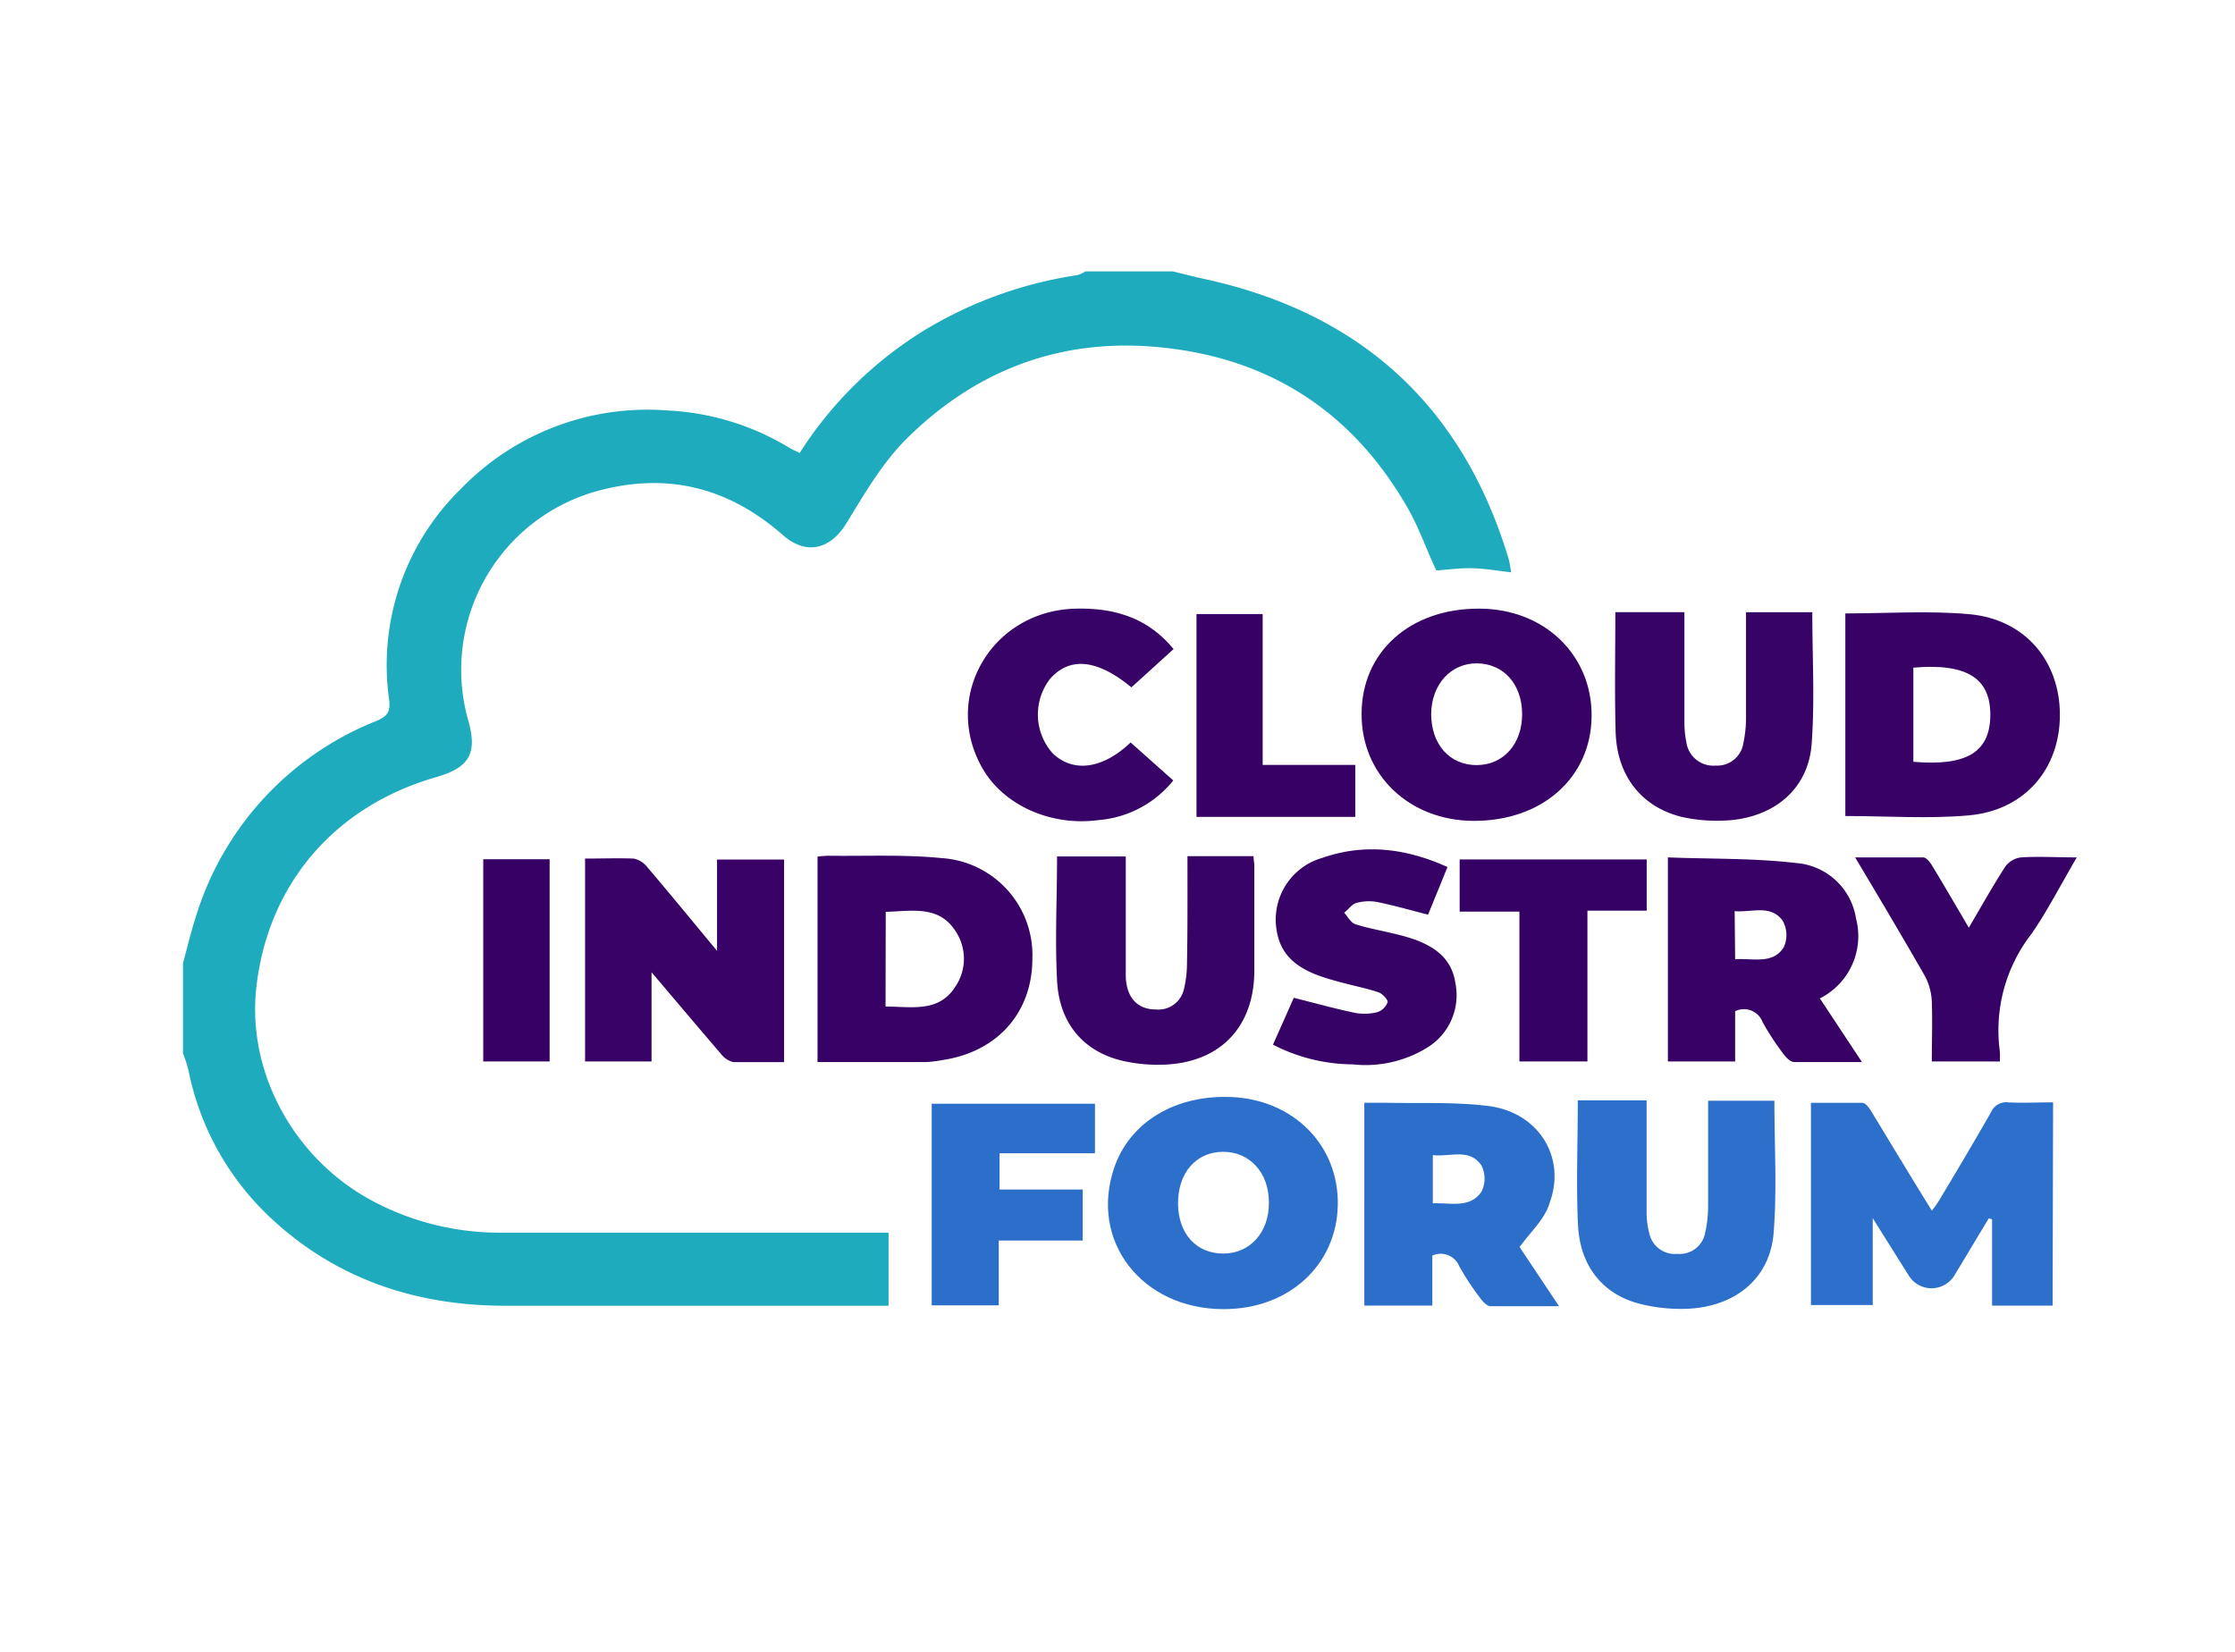 <?xml version="1.0" encoding="UTF-8"?>
<svg xmlns="http://www.w3.org/2000/svg" id="Layer_1" data-name="Layer 1" width="230" height="170" viewBox="0 0 230 170">
  <defs>
    <style>.cls-1{fill:#1eabbe;}.cls-2{fill:#2d70cc;}.cls-3{fill:#380266;}.cls-4{fill:#370165;}.cls-5{fill:#370266;}.cls-6{fill:#2c6fcb;}.cls-7{fill:#380366;}.cls-8{fill:#2b6fcb;}.cls-9{fill:#360165;}.cls-10{fill:#360065;}</style>
  </defs>
  <g id="_7nFGik.tif" data-name="7nFGik.tif">
    <path class="cls-1" d="M18.83,99.13c.45-1.64.84-3.31,1.37-4.93a31.62,31.62,0,0,1,18.53-20c1.08-.46,1.47-.89,1.32-2.16A25.35,25.35,0,0,1,47.4,50.34a26.7,26.7,0,0,1,21.37-8.09,26.55,26.55,0,0,1,12.42,3.81c.33.2.69.35,1.1.56A40.12,40.12,0,0,1,95.21,33.94a42.42,42.42,0,0,1,15.63-5.62,3,3,0,0,0,.85-.39h9c1.08.26,2.16.54,3.25.78,16,3.48,26.52,13,31.28,28.7.14.45.19.94.3,1.49-1.43-.16-2.7-.39-4-.42s-2.48.14-3.71.23c-1-2.1-1.74-4.3-2.88-6.31-5.73-10.08-14.42-15.69-26-16.7-10-.87-18.59,2.48-25.62,9.44-2.49,2.47-4.34,5.66-6.2,8.7-1.65,2.7-4.12,3.34-6.52,1.25-5.68-5-12.12-6.57-19.43-4.47a19.09,19.09,0,0,0-13,23.43c1,3.46.19,4.93-3.28,5.93-10.44,3-17.31,11-18.5,21.64-1,8.84,4,17.9,12.27,22.14a27.77,27.77,0,0,0,12.94,3.1c12.67,0,25.35,0,38,0h1.85v7.52H89.86c-12.63,0-25.26,0-37.89,0-9,0-17.19-2.65-23.92-8.86a28.36,28.36,0,0,1-8.65-15.35,13.88,13.88,0,0,0-.57-1.76Z"></path>
    <path class="cls-2" d="M211.23,134.37H205v-8.88l-.34-.1-3.48,5.78a2.76,2.76,0,0,1-4.77.08l-3.69-5.88v8.94h-6.36V113.5c1.74,0,3.52,0,5.29,0,.35,0,.75.56,1,1,2,3.3,4,6.62,6.15,10.09a9.19,9.19,0,0,0,.72-1c1.81-3,3.62-6.07,5.38-9.14a1.7,1.7,0,0,1,1.76-1c1.48.08,3,0,4.62,0Z"></path>
    <path class="cls-3" d="M60.21,88.36c1.73,0,3.38-.06,5,0a2.37,2.37,0,0,1,1.4.88c2.35,2.76,4.65,5.57,7.18,8.62V88.46h6.9v20.85c-1.76,0-3.49,0-5.22,0a2.3,2.3,0,0,1-1.27-.84c-2.32-2.7-4.61-5.42-7.15-8.41v9.18H60.21Z"></path>
    <path class="cls-4" d="M189.9,63.13c4.33,0,8.58-.3,12.77.08,5.71.52,9.31,4.81,9.31,10.36s-3.6,9.81-9.33,10.34c-4.18.38-8.43.07-12.75.07Zm7,5.58V78.4c5.5.47,7.88-1,7.92-4.77S202.48,68.23,196.91,68.71Z"></path>
    <path class="cls-4" d="M84.13,109.3V88.16a10.15,10.15,0,0,1,1.12-.09c3.88.05,7.79-.14,11.63.24a10,10,0,0,1,9.36,10.34c0,5.54-3.58,9.61-9.27,10.45a12.8,12.8,0,0,1-1.62.2C91.66,109.31,88,109.3,84.13,109.3Zm7-5.71c2.68,0,5.5.66,7.21-2.09a5.11,5.11,0,0,0,0-5.66c-1.73-2.72-4.54-2.06-7.19-2Z"></path>
    <path class="cls-5" d="M140.12,73.47c0-6.39,5-10.86,12.1-10.83,6.69,0,11.63,4.76,11.57,11.08s-5.1,10.8-12.18,10.76C145,84.44,140.09,79.73,140.12,73.47Zm7.16,0c0,3.12,1.89,5.27,4.67,5.27s4.71-2.2,4.69-5.28-1.93-5.15-4.62-5.19S147.29,70.42,147.28,73.52Z"></path>
    <path class="cls-2" d="M125.93,134.73c-8.42,0-13.86-7-11.26-14.58,1.61-4.67,6.27-7.48,12-7.25,6.46.25,11.13,5,11,11.14S132.66,134.73,125.93,134.73Zm4.65-11c0-3.06-2-5.23-4.77-5.19s-4.61,2.21-4.58,5.35,1.93,5.12,4.66,5.12S130.6,126.85,130.58,123.77Z"></path>
    <path class="cls-4" d="M178.56,104.07v5.17h-6.92v-21c4.4.17,8.84.07,13.21.58A6.76,6.76,0,0,1,191,94.53a7.17,7.17,0,0,1-3.72,8.22l4.33,6.55c-2.51,0-4.77,0-7,0-.34,0-.74-.41-1-.73a27.6,27.6,0,0,1-2.22-3.37A2.05,2.05,0,0,0,178.56,104.07Zm0-5.35c1.89-.12,3.88.55,5-1.23a3,3,0,0,0-.1-2.72c-1.24-1.73-3.2-.84-4.95-1Z"></path>
    <path class="cls-6" d="M156.38,128.34l4.06,6.09c-2.54,0-4.8,0-7.05,0-.34,0-.74-.42-1-.75a28.27,28.27,0,0,1-2.22-3.36,2.06,2.06,0,0,0-2.77-1.1v5.14h-7V113.49c.7,0,1.42,0,2.15,0,3.53.08,7.09-.1,10.58.33,5.19.63,8.09,5.29,6.33,10C159,125.43,157.56,126.71,156.38,128.34Zm-8.93-4.5c1.84-.07,3.81.54,5-1.19a3,3,0,0,0,0-2.71c-1.22-1.8-3.2-.86-5-1.06Z"></path>
    <path class="cls-7" d="M166.23,63h7.11c0,3.73,0,7.4,0,11.08a11.06,11.06,0,0,0,.21,2.37,2.8,2.8,0,0,0,3,2.34,2.72,2.72,0,0,0,2.86-2.33,12.44,12.44,0,0,0,.27-2.66c0-3.57,0-7.15,0-10.79h6.82c0,4.57.27,9.11-.07,13.6-.36,4.68-4,7.65-9,7.84a16.67,16.67,0,0,1-4.29-.36c-4.19-1-6.76-4.23-6.88-8.81C166.15,71.24,166.23,67.2,166.23,63Z"></path>
    <path class="cls-7" d="M122.2,88.11H129c0,.35.08.68.08,1,0,3.64,0,7.28,0,10.91-.06,5.66-3.48,9.27-9.13,9.54a16.19,16.19,0,0,1-4.44-.39c-4-.94-6.51-3.85-6.73-8.26-.22-4.22,0-8.45,0-12.77h7.07v2.31c0,3.34,0,6.68,0,10,.06,2.25,1.22,3.44,3.11,3.44a2.69,2.69,0,0,0,2.88-2.11,11.31,11.31,0,0,0,.31-2.66C122.22,95.52,122.2,91.89,122.2,88.11Z"></path>
    <path class="cls-2" d="M162.37,113.24h7.08v2.38c0,3,0,6.08,0,9.13a8.62,8.62,0,0,0,.28,2.2,2.69,2.69,0,0,0,2.9,2.09,2.65,2.65,0,0,0,2.84-2.15,12.45,12.45,0,0,0,.31-2.8c0-3.58,0-7.16,0-10.81h6.82c0,4.59.28,9.13-.08,13.63-.38,4.7-4,7.64-9.07,7.79a17.29,17.29,0,0,1-4.86-.56c-3.68-1-6-3.87-6.2-8.07S162.37,117.61,162.37,113.24Z"></path>
    <path class="cls-5" d="M131,107.51c.81-1.81,1.53-3.44,2.14-4.82,2.2.55,4.24,1.12,6.3,1.55a5.34,5.34,0,0,0,2.35-.09,1.69,1.69,0,0,0,1-1c.07-.23-.49-.85-.87-1-1.12-.4-2.3-.62-3.45-.93-.67-.17-1.34-.35-2-.56-3.5-1.08-5-2.78-5.18-5.71a6.61,6.61,0,0,1,4.78-6.66c4.33-1.51,8.59-1,12.89.94l-2,4.9c-1.78-.45-3.47-.94-5.19-1.29a4.77,4.77,0,0,0-2.19.09c-.48.13-.84.69-1.25,1,.36.41.66,1,1.11,1.17,1.22.41,2.51.62,3.76.93a23,23,0,0,1,2.3.63c2.17.78,3.9,2,4.27,4.51a6.32,6.32,0,0,1-2.7,6.52,12.08,12.08,0,0,1-7.85,1.85A18.12,18.12,0,0,1,131,107.51Z"></path>
    <path class="cls-7" d="M120.77,66.8l-4.34,3.94c-3.52-2.91-6.36-3.18-8.39-.85a6,6,0,0,0,.31,7.66c2.11,2,5.14,1.59,8-1.14l4.39,3.91a11,11,0,0,1-7.7,4.08c-4.82.65-9.68-1.47-11.89-5.25-4.31-7.39.87-16.33,9.58-16.51C114.64,62.55,118.1,63.55,120.77,66.8Z"></path>
    <path class="cls-8" d="M102.78,127.67v6.67h-6.9V113.59h16.8v5.1h-9.82v3.73h8.56v5.25Z"></path>
    <path class="cls-5" d="M205.8,109.24h-7c0-2.09.07-4.13,0-6.15a6.19,6.19,0,0,0-.71-2.64c-2.29-4-4.67-8-7.18-12.21,2.51,0,4.77,0,7,0,.32,0,.7.48.91.83,1.26,2.07,2.47,4.17,3.79,6.4,1.3-2.21,2.47-4.3,3.76-6.3a2.39,2.39,0,0,1,1.6-.93c1.82-.12,3.65,0,5.75,0-1.64,2.78-3,5.47-4.67,7.88a16.16,16.16,0,0,0-3.26,12A8.29,8.29,0,0,1,205.8,109.24Z"></path>
    <path class="cls-9" d="M169.46,88.45v5.27h-6.1v15.52h-7V93.82h-6.15V88.45Z"></path>
    <path class="cls-10" d="M139.47,78.72v5.35H123.13V63.2h6.81V78.72Z"></path>
    <path class="cls-10" d="M49.73,88.43h6.83v20.81H49.73Z"></path>
  </g>
</svg>
